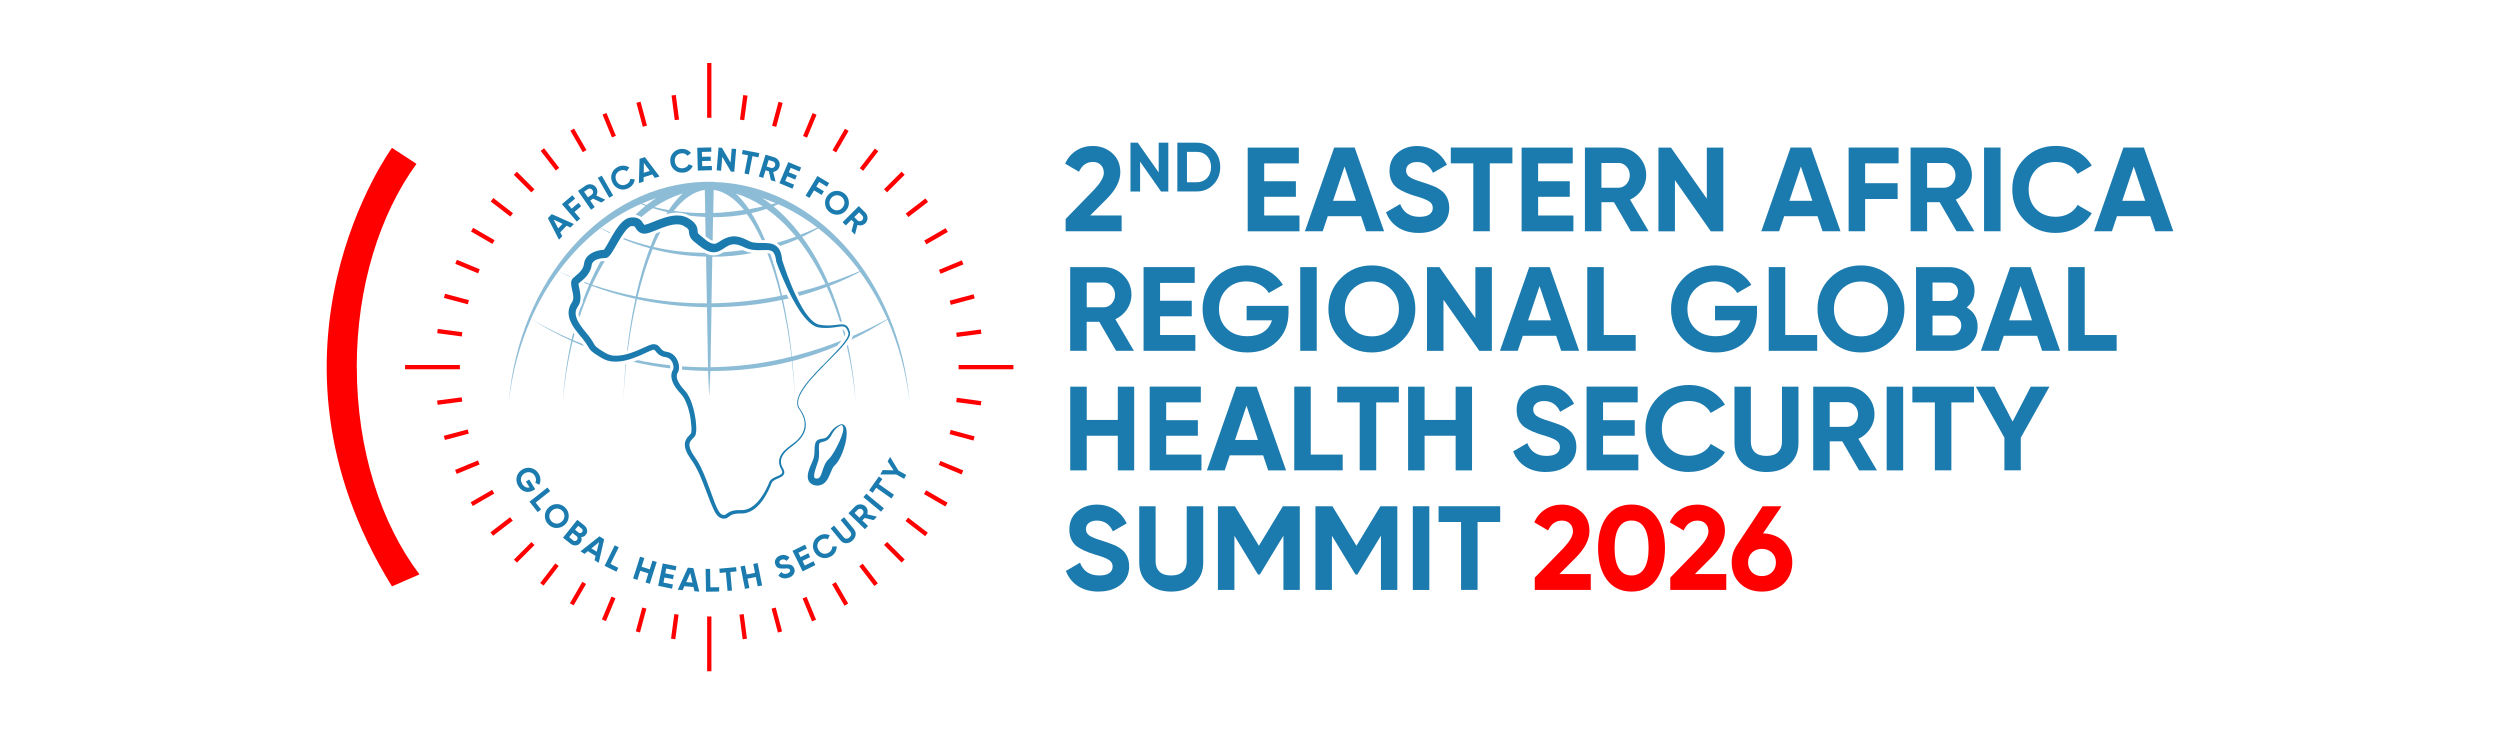 
<svg id="Layer_1" data-name="Layer 1" xmlns="http://www.w3.org/2000/svg" viewBox="0 0 396.85 116.56">
  <defs>
    <style>
      .cls-1 {
        fill: #f00;
      }

      .cls-2, .cls-3 {
        fill: #1c7bae;
      }

      .cls-3 {
        opacity: .5;
      }
    </style>
  </defs>
  <g>
    <path class="cls-1" d="M97.06,94.7c.21.1.42.18.64.27l-1.51,3.62-.64-.26,1.51-3.63ZM95.64,18.18l1.5,3.63c.21-.08.42-.17.63-.25l-1.5-3.63-.63.26ZM100.93,100.22l.66.18,1.02-3.79c-.22-.06-.44-.12-.66-.18l-1.02,3.8ZM112.25,18.7c.12,0,.23,0,.34,0s.23,0,.34,0v-8.7h-.68v8.7ZM92.44,92.36s0,0,0,0h0s0,0,0,0l-1.97,3.4h0l.59.34,1.97-3.4s0,0,0,0c-.2-.12-.39-.23-.59-.35ZM106.6,15.16l.51,3.91c.23-.04.45-.07.68-.09l-.51-3.91-.68.09ZM106.52,101.38l.68.09.52-3.9c-.23-.03-.45-.05-.68-.09l-.52,3.9ZM101.02,16.32l1.02,3.8c.22-.07.44-.12.66-.18l-1.02-3.8-.66.18ZM112.25,97.86v8.7h.68v-8.7c-.12,0-.23,0-.34,0s-.23,0-.34,0ZM140.82,30.53l2.79-2.79-.49-.49-2.79,2.79c.16.16.33.32.49.49ZM146.72,38.19s0,0,0,0h0c.12.2.23.39.34.59h0s0,0,0,0l3.4-1.97h0s0,0,0,0l-.26-.44-.09-.15-3.4,1.96ZM84.36,30.53h0c.15-.16.31-.32.48-.48h0s0,0,0,0l-2.79-2.79-.49.49,2.79,2.79s0,0,0,0ZM86.37,23.53l-.54.42h0s1.14,1.48,1.14,1.48l1.26,1.64h0s0,0,0,0c.18-.14.36-.28.54-.42h0s0,0,0,0l-2.4-3.12ZM80.97,82.1s0,0,0,0h0s0,0,0,0l-3.12,2.4h0s.42.55.42.55l3.13-2.4s-.06-.08-.1-.12c-.11-.14-.22-.28-.32-.42ZM84.84,86.51c-.08-.07-.16-.15-.24-.23-.08-.08-.16-.16-.23-.24h0s0,0,0,0l-2.79,2.79.24.24.24.24,2.79-2.79s0,0,0,0h0ZM78.31,31.44l-.42.54.73.56,2.39,1.84c.13-.18.27-.36.42-.54l-1.3-1-1.82-1.41ZM88.26,89.51s-.07-.06-.11-.08h0s0,0,0,0l-2.4,3.12.42.32.12.09,2.4-3.12c-.08-.05-.15-.11-.23-.17-.07-.05-.14-.11-.21-.16ZM134.12,20.45h0l-1.97,3.4s.08.04.11.06c.11.06.23.13.34.2.05.03.09.05.14.08l.44-.77,1.53-2.64-.59-.34h0ZM127.48,21.59c.21.08.42.17.63.26l1.51-3.63-.63-.27-1.51,3.63ZM139.42,24l-.1-.08-.44-.34-.56.73-1.84,2.39c.18.14.36.27.54.42l.12-.16,2.28-2.96h0ZM117.38,97.57l.51,3.91.68-.09-.51-3.91c-.23.04-.45.07-.68.09ZM127.4,95l1.5,3.63.64-.26-1.5-3.63c-.21.09-.42.18-.64.26ZM117.46,18.99c.23.03.45.05.68.09l.52-3.9-.68-.09-.52,3.9ZM122.56,19.96c.22.05.44.11.66.18l1.02-3.8-.66-.18-1.02,3.8ZM122.48,96.62l1.01,3.79.66-.18-1.01-3.79c-.22.06-.44.12-.66.18ZM73.39,52.73l-3.9-.52-.09.68,3.9.52c.03-.23.05-.45.09-.68ZM150.73,68.91l3.8,1.02.18-.66-3.8-1.02c-.05.22-.11.44-.18.66ZM74.79,36.76l3.38,1.96c.11-.2.22-.4.34-.59,0,0,0,0,0,0h0s0,0,0,0l-3.4-1.97-.34.59h0,0s.03.01.03.01ZM151.79,63.83l3.9.52.09-.68-3.9-.52c-.03.23-.05.45-.09.68ZM76.16,42.75l-3.63-1.51-.26.64,3.62,1.51c.08-.21.17-.42.27-.64ZM74.45,47.65l-3.8-1.02-.18.66,3.79,1.02c.06-.22.12-.44.18-.66ZM150.93,48.39l3.8-1.02-.18-.66-3.8,1.02c.07.22.12.44.18.66ZM151.88,53.49l3.91-.51-.09-.68-3.91.51c.04.23.07.45.09.68ZM144.2,34.45s0,0,0,0h0s0,0,0,0l3.12-2.4h0s-.42-.55-.42-.55l-3.13,2.4s.06.08.1.12c.11.14.22.28.32.42ZM152.17,57.94c0,.12,0,.23,0,.34s0,.23,0,.34h8.7v-.68h-8.7ZM149.31,43.46l3.63-1.5-.26-.63-3.63,1.5c.08.21.17.42.25.63ZM140.82,86.03h0c-.16.16-.32.33-.49.48h0s0,0,0,0l2.79,2.79.49-.49-2.79-2.79h0ZM144.15,82.17h0s0,0,0,0c-.14.18-.27.36-.41.54,0,0,0,0,0,0l3.12,2.4h0s0,0,0,0l.42-.54-3.12-2.4s0,0,0,0ZM136.95,89.48h0c-.18.15-.36.29-.55.42l2.4,3.12h0s0,0,0,0l.55-.42-2.4-3.13s0,0,0,0ZM132.67,92.41h0c-.19.11-.39.22-.59.34l1.97,3.4h0s0,0,0,0l.59-.34-1.96-3.4s0,0,0,0ZM147.01,77.84c-.11.2-.22.4-.34.59,0,0,0,0,0,0l3.4,1.97h0s0,0,0,0l.33-.57.02-.03h0l-3.4-1.97ZM73,58.28c0-.12,0-.23,0-.34h-8.7v.68h8.7c0-.12,0-.23,0-.34ZM91.13,20.41h0s-.59.34-.59.34h0s0,0,0,0l1.97,3.41s0,0,0,0c.11-.06.22-.13.33-.19.09-.05.17-.1.26-.14l-1.97-3.41h0ZM74.24,68.17l-3.79,1.01.18.66,3.79-1.01c-.06-.22-.12-.44-.18-.66ZM73.29,63.07l-3.91.51.09.68,3.91-.51c-.04-.23-.07-.45-.09-.68ZM75.87,73.09l-3.63,1.5.26.64,3.63-1.5c-.09-.21-.18-.42-.26-.64ZM78.46,78.35s0,0,0,0c-.12-.2-.23-.4-.34-.59l-3.41,1.97h0s0,0,0,0l.34.59h0s0,0,0,0h0s3.41-1.97,3.41-1.97ZM149.01,73.8l3.63,1.51.27-.63-3.63-1.51c-.08.21-.17.42-.26.63Z"/>
    <g>
      <path class="cls-2" d="M91.1,35.55l-.54.57-.62-.29-1,1.05.32.61-.53.56-1.76-3.42.61-.64,3.52,1.57ZM87.88,34.87l.73,1.38.69-.72-1.42-.66Z"/>
      <path class="cls-2" d="M90.86,31l.44.52-1.11.94.56.66,1.07-.92.44.52-1.07.92.91,1.07-.54.46-2.36-2.76,1.65-1.41Z"/>
      <path class="cls-2" d="M96.1,31.71l-.64.44-1.32-.62-.45.31.72,1.04-.59.41-2.07-2.99,1.2-.83c.28-.19.58-.26.91-.2.33.06.59.23.77.5.13.19.19.39.2.62,0,.23-.05.45-.17.65l1.44.67ZM93.33,30.02l-.61.42.61.88.61-.42c.11-.08.18-.19.2-.33.02-.14-.01-.27-.1-.4-.08-.12-.2-.2-.33-.23-.14-.03-.26,0-.37.07Z"/>
      <path class="cls-2" d="M96.71,31.39l-1.81-3.15.62-.36,1.81,3.15-.62.36Z"/>
      <path class="cls-2" d="M99.72,29.9c-.49.23-.98.25-1.46.07-.47-.18-.82-.51-1.05-1-.23-.49-.25-.97-.08-1.44.17-.48.51-.83,1-1.06.3-.14.61-.19.92-.17.32.02.6.12.85.3l-.41.58c-.15-.11-.32-.17-.51-.19-.19-.01-.38.02-.57.11-.32.15-.53.37-.64.66-.1.29-.08.6.07.92.14.31.36.53.65.64.29.11.6.09.92-.06.19-.09.34-.21.45-.36.11-.15.18-.32.19-.5l.71.07c-.03.3-.14.58-.33.84-.19.26-.43.45-.73.59Z"/>
      <path class="cls-2" d="M104.7,28.01l-.74.24-.41-.56-1.38.44v.69s-.75.24-.75.24l.1-3.85.85-.27,2.32,3.07ZM102.21,25.86l-.02,1.57.95-.3-.93-1.26Z"/>
      <path class="cls-2" d="M108.54,27.39c-.54.07-1.01-.05-1.42-.36-.4-.31-.64-.73-.71-1.26-.07-.53.04-1,.35-1.4.31-.41.73-.65,1.27-.72.33-.04.64,0,.93.11.3.12.54.29.73.53l-.56.44c-.11-.15-.25-.26-.43-.33-.18-.07-.37-.09-.57-.06-.35.05-.62.2-.8.44-.18.25-.25.55-.2.9.05.34.19.61.43.81.25.19.54.26.89.21.21-.03.39-.1.54-.21.15-.11.26-.25.33-.42l.66.27c-.12.28-.31.52-.56.71-.26.19-.55.31-.87.35Z"/>
      <path class="cls-2" d="M111.45,25.57l.02.81,1.53-.04.02.68-2.25.06-.09-3.63,2.22-.05.02.68-1.5.04.02.77,1.38-.03.02.67-1.38.03Z"/>
      <path class="cls-2" d="M115.97,25.8l.18-2.21.71.06-.3,3.62-.54-.04-1.37-2.34-.18,2.21-.71-.06.3-3.62.54.04,1.37,2.34Z"/>
      <path class="cls-2" d="M117.9,23.8l2.63.51-.13.67-.96-.19-.56,2.9-.7-.14.56-2.9-.96-.18.13-.67Z"/>
      <path class="cls-2" d="M123.11,28.83l-.74-.22-.33-1.42-.52-.16-.37,1.21-.69-.21,1.06-3.48,1.39.42c.32.1.56.29.72.59.16.29.19.6.09.92-.07.22-.19.4-.37.54-.18.15-.38.24-.61.27l.37,1.54ZM122.72,25.62l-.71-.21-.31,1.03.71.21c.13.04.26.02.38-.05s.21-.18.25-.32c.04-.14.03-.28-.03-.4-.06-.13-.16-.21-.29-.25Z"/>
      <path class="cls-2" d="M124.97,27.98l-.32.75,1.41.59-.27.63-2.07-.87,1.41-3.35,2.05.86-.27.63-1.39-.58-.3.71,1.27.53-.26.62-1.27-.53Z"/>
      <path class="cls-2" d="M131.63,29.05l-.36.59-1.24-.75-.45.74,1.21.73-.36.59-1.21-.73-.73,1.2-.61-.37,1.88-3.11,1.86,1.12Z"/>
      <path class="cls-2" d="M133.09,34.07c-.51.06-.98-.07-1.39-.39-.42-.32-.66-.74-.72-1.25-.06-.52.07-.98.4-1.4.33-.42.74-.66,1.25-.72.51-.06.98.07,1.39.39.42.32.65.74.72,1.26.07.51-.06.98-.39,1.39-.33.42-.75.66-1.26.72ZM131.67,32.35c.04.31.19.57.46.78.26.21.55.29.86.25.32-.04.58-.2.79-.47.21-.27.3-.57.26-.88-.04-.32-.19-.58-.45-.78-.26-.2-.55-.29-.87-.25-.32.04-.58.2-.79.47-.21.27-.3.57-.26.88Z"/>
      <path class="cls-2" d="M135.72,37.25l-.55-.55.37-1.41-.39-.39-.89.89-.51-.51,2.57-2.57,1.03,1.03c.24.24.36.52.36.86,0,.33-.12.62-.35.85-.16.16-.35.26-.58.31-.23.05-.45.03-.67-.05l-.4,1.54ZM136.89,34.23l-.52-.52-.76.76.52.52c.1.1.21.14.36.13s.27-.06.37-.17c.11-.11.16-.23.16-.37,0-.14-.04-.26-.14-.36Z"/>
    </g>
    <g>
      <path class="cls-2" d="M84,76.1l.96,1.55-.24.15c-.44.27-.89.36-1.33.24-.45-.11-.81-.39-1.09-.84-.3-.48-.39-.97-.28-1.47.12-.51.4-.9.85-1.18.45-.28.93-.36,1.43-.25.51.12.9.41,1.19.86.18.28.28.59.29.91.02.32-.04.61-.18.89l-.62-.33c.08-.15.11-.33.1-.53-.01-.2-.08-.39-.19-.57-.18-.3-.43-.48-.74-.55-.31-.07-.61-.01-.9.17-.29.18-.47.43-.54.74-.07.31,0,.62.2.94.14.23.32.39.52.49.2.09.41.11.63.05l-.58-.93.54-.33Z"/>
      <path class="cls-2" d="M87.34,77.95l-2.31,1.83.86,1.09-.54.42-1.3-1.65,2.85-2.25.44.56Z"/>
      <path class="cls-2" d="M88.37,83.82c-.52,0-.96-.2-1.33-.58-.37-.38-.55-.82-.55-1.34.01-.52.2-.96.58-1.33.38-.37.82-.55,1.34-.55.52,0,.96.2,1.33.57.37.38.55.82.54,1.34,0,.52-.19.96-.57,1.33-.38.37-.83.55-1.35.55ZM87.2,81.92c0,.31.11.59.35.83.23.24.51.36.82.37.32,0,.6-.12.85-.36.25-.24.37-.52.38-.84,0-.32-.11-.6-.34-.83-.23-.24-.51-.36-.83-.36-.32,0-.6.12-.85.36-.25.24-.37.52-.38.84Z"/>
      <path class="cls-2" d="M92.26,85.24c.13.34.09.66-.15.95-.19.24-.44.37-.73.39-.29.02-.56-.07-.81-.27l-1.2-.96,2.27-2.84,1.12.9c.24.19.38.43.43.72.05.29-.02.54-.21.77-.19.24-.43.35-.72.35ZM90.35,85.27l.64.52c.09.08.2.11.31.09.11-.01.21-.07.29-.17.08-.09.11-.2.1-.31-.01-.11-.06-.21-.16-.28l-.64-.52-.54.67ZM92.34,83.92l-.56-.45-.5.62.56.45c.09.07.18.1.29.08.11-.01.19-.06.27-.15s.1-.19.09-.29c0-.1-.06-.19-.15-.26Z"/>
      <path class="cls-2" d="M95.04,89.35l-.66-.42.16-.67-1.22-.77-.53.44-.65-.41,3.01-2.39.75.47-.86,3.75ZM95.09,86.06l-1.21.99.84.53.37-1.52Z"/>
      <path class="cls-2" d="M98.22,86.88l-1.31,2.64,1.24.62-.3.61-1.88-.93,1.61-3.26.64.32Z"/>
      <path class="cls-2" d="M103.14,90.38l.43-1.38.68.21-1.1,3.46-.68-.21.45-1.44-1.29-.41-.45,1.44-.68-.22,1.1-3.46.68.22-.43,1.38,1.29.41Z"/>
      <path class="cls-2" d="M105.48,91.68l-.16.8,1.5.3-.14.67-2.2-.45.72-3.56,2.18.44-.14.67-1.48-.3-.15.76,1.35.27-.13.66-1.35-.27Z"/>
      <path class="cls-2" d="M111.02,93.92l-.78-.07-.16-.67-1.44-.13-.28.63-.77-.07,1.6-3.5.88.08.94,3.73ZM109.57,90.97l-.63,1.43.99.09-.36-1.52Z"/>
      <path class="cls-2" d="M112.72,90.28l.05,2.95,1.39-.02v.69s-2.09.03-2.09.03l-.06-3.63h.72Z"/>
      <path class="cls-2" d="M114.19,90.27l2.66-.24.06.68-.98.09.27,2.94-.71.06-.27-2.94-.97.09-.06-.68Z"/>
      <path class="cls-2" d="M119.85,90.94l-.28-1.42.7-.14.71,3.56-.7.14-.3-1.48-1.32.26.3,1.48-.7.14-.71-3.56.7-.14.28,1.41,1.32-.26Z"/>
      <path class="cls-2" d="M125.21,91.69c-.33.13-.64.16-.93.09-.29-.06-.53-.21-.72-.43l.45-.55c.26.3.59.37.98.23.18-.07.31-.15.37-.25.07-.1.08-.2.04-.31-.05-.12-.13-.19-.26-.22-.13-.03-.35-.03-.66,0-.33.02-.61,0-.82-.05-.27-.08-.47-.27-.58-.58-.12-.31-.1-.6.05-.86.15-.27.38-.46.69-.57.27-.1.54-.13.8-.07.26.05.49.18.7.38l-.44.54c-.25-.24-.52-.3-.82-.19-.14.05-.23.12-.29.22-.06.09-.07.19-.03.29.04.11.12.18.23.21.12.03.32.04.6.02h.26s.13-.01.25,0c.11,0,.19,0,.25.02.2.04.34.1.43.18.14.1.24.25.31.43.12.31.1.61-.06.88s-.42.47-.78.61Z"/>
      <path class="cls-2" d="M127.4,89.04l.36.73,1.37-.68.3.61-2.02,1-1.61-3.26,1.99-.98.3.61-1.35.67.34.69,1.23-.61.3.61-1.23.61Z"/>
      <path class="cls-2" d="M131.97,88.28c-.46.29-.94.38-1.43.27-.49-.11-.89-.39-1.18-.84-.29-.45-.38-.93-.27-1.42.11-.5.39-.9.85-1.19.28-.18.57-.28.89-.3.32-.02.61.04.89.18l-.33.63c-.16-.09-.34-.13-.53-.11-.19.01-.37.07-.55.19-.3.19-.48.44-.54.74-.06.31,0,.6.19.9.19.29.43.47.73.55.3.07.6,0,.9-.18.17-.11.31-.25.4-.42.09-.17.13-.34.12-.52l.71-.03c.01.31-.06.6-.21.88-.15.28-.37.51-.64.69Z"/>
      <path class="cls-2" d="M135.27,85.86c-.31.26-.64.38-.99.37s-.64-.17-.88-.46l-1.55-1.89.55-.45,1.52,1.84c.12.15.26.23.42.24.16.01.32-.05.49-.2.17-.14.27-.29.29-.45.02-.16-.04-.31-.16-.46l-1.52-1.84.55-.46,1.55,1.89c.24.3.34.62.28.96-.06.34-.24.64-.56.9Z"/>
      <path class="cls-2" d="M139.21,82.02l-.54.55-1.41-.35-.38.39.91.88-.5.51-2.61-2.53,1.01-1.04c.23-.24.52-.36.85-.37.33,0,.62.11.86.34.16.16.27.35.31.57s.03.45-.04.67l1.54.38ZM136.17,80.9l-.51.53.77.75.51-.53c.09-.1.14-.22.13-.36,0-.14-.07-.27-.17-.37-.11-.1-.23-.16-.37-.16-.14,0-.26.04-.35.14Z"/>
      <path class="cls-2" d="M139.85,81.23l-2.8-2.31.46-.55,2.8,2.31-.46.55Z"/>
      <path class="cls-2" d="M137.97,77.82l1.54-2.18.56.4-.57.8,2.41,1.7-.41.59-2.41-1.7-.56.8-.56-.4Z"/>
      <path class="cls-2" d="M140.9,73.24l.4-.71,1.32,2.17,1.24.69-.35.62-1.24-.69h-2.54s.4-.71.4-.71l1.71.05-.94-1.43Z"/>
    </g>
    <g>
      <path class="cls-3" d="M106.41,58.45s0-.02,0-.03v-.02s0-.02,0-.02c0-.12,0-.24-.06-.4-1.72-.19-3.43-.46-5.13-.81-.23.09-.46.18-.71.26,1.94.46,3.9.81,5.87,1.05,0,0,.01-.02.02-.03Z"/>
      <path class="cls-3" d="M93.97,45.39c2.24.83,4.55,1.51,6.91,2.04-.56,2.57-1.01,5.33-1.34,8.25.04-.01.08-.02.11-.03.38-2.9.87-5.63,1.47-8.16,3.63.8,7.37,1.22,11.1,1.28l.17,9.54c-1.37,0-2.74-.05-4.11-.15,0,.17,0,.34-.02.52,1.38.12,2.76.19,4.14.21l.18,4.09.18-4.09c3.05.02,6.09-.23,9.07-.73,1.3-.22,2.6-.5,3.88-.83.21,1.87.37,3.81.48,5.8,0,0,0-.02,0-.02-.08-1.98-.22-3.92-.4-5.8,2.4-.62,4.77-1.42,7.08-2.4.26-.28.51-.57.73-.87-2.12.85-4.27,1.58-6.46,2.17-.47.14-.95.27-1.42.39-.34-3.2-.82-6.23-1.42-9.03.3-.07.6-.13.89-.2l-.16-.31c-.05-.1-.1-.2-.15-.3-.24.05-.48.1-.73.15-.37-1.66-.79-3.23-1.24-4.7-.07-.18-.13-.35-.18-.5l-.03-.08-.02-.13s0-.01,0-.02c-.13-.39-.26-.78-.39-1.16-.1-.08-.25-.11-.48-.12.79,2.02,1.49,4.28,2.1,6.76-3.62.73-7.29,1.13-10.97,1.19l.13-7.39c2.15,0,4.28-.2,6.37-.6-.22-.03-.43-.07-.63-.12-.15-.04-.41-.13-.53-.18h-.03s-.11-.06-.11-.06c-.07-.03-.14-.07-.22-.1-1.02.15-2.05.27-3.08.34-.62.38-1.39.71-2.5.33-.19-.07-.37-.15-.55-.24-2.71-.02-5.42-.32-8.08-.93.36-.86.74-1.67,1.13-2.42-.05.02-.11.04-.16.06-.16.06-.3.12-.45.17-.04.01-.08.03-.12.05-.29.65-.58,1.32-.85,2.03-1.42-.34-2.83-.78-4.22-1.3-.04.06-.07.11-.11.17,1.36.57,2.77,1.06,4.21,1.45-.85,2.26-1.59,4.83-2.22,7.64-2.33-.46-4.64-1.08-6.91-1.85.62-1.33,1.29-2.58,2-3.76h0c-.24,0-.49.03-.71.08-.61,1.12-1.19,2.3-1.72,3.53-.25-.09-.51-.18-.76-.28-.04.04-.09.08-.13.11.27.11.55.22.82.33-.32.76-.63,1.54-.92,2.34-.03.33-.11.66-.26.97-.05.12-.13.25-.21.38-.1.3-.19.59-.29.89.01.18.06.38.15.59.58-1.76,1.23-3.43,1.96-5.01ZM112.95,48.76c3.76,0,7.51-.37,11.13-1.15.65,2.77,1.17,5.8,1.56,9-4.22,1.08-8.54,1.64-12.86,1.68l.17-9.54ZM103.6,39.54c2.76.73,5.62,1.13,8.48,1.2l.13,7.41c-3.69.01-7.37-.33-11-1.03.68-2.81,1.48-5.36,2.39-7.57Z"/>
      <path class="cls-3" d="M134.43,54.94c.66,2.8,1.13,5.75,1.39,8.81-.19-3.13-.61-6.15-1.22-9.02-.05.07-.11.14-.16.21Z"/>
      <path class="cls-3" d="M113.31,28.86h0s-1.45,0-1.45,0h0c-16.22.44-29.46,15.57-31.09,34.89.54-4.69,1.76-9.12,3.53-13.12,2.05,1.31,4.2,2.46,6.4,3.46-.69,3.05-1.15,6.29-1.36,9.66.28-3.34.81-6.55,1.56-9.56.59.26,1.18.51,1.78.76-.03-.05-.07-.11-.11-.16-.05-.07-.1-.14-.16-.22-.49-.19-.98-.39-1.46-.59.08-.31.16-.61.24-.92-.07-.08-.13-.17-.19-.25-.09.36-.18.72-.26,1.08-2.2-.94-4.36-2.03-6.45-3.26,1.21-2.73,2.69-5.27,4.38-7.56.6.31,1.2.6,1.81.88.02-.02.03-.04.05-.06-.62-.26-1.25-.53-1.86-.82,1.95-2.63,4.18-4.95,6.64-6.86.49.28,1,.55,1.51.8.02-.03.04-.07.06-.1-.51-.23-1.02-.48-1.53-.73,1.98-1.53,4.11-2.81,6.36-3.79.25.1.51.19.76.28-.55.44-1.08.91-1.6,1.42.35.06.66.18.93.37.59-.51,1.2-.99,1.83-1.41.77.24,1.55.44,2.33.62-.07.11-.13.22-.2.32,1.09-.28,2.37-.41,3.53.17.05.03.09.05.14.08.84.1,1.68.16,2.52.2l.05,3.06c.37.31.76.62,1.12.72l.07-3.75c1.8,0,3.59-.14,5.36-.49.84,1.15,1.64,2.54,2.37,4.14.17,0,.35,0,.53,0-.67-1.62-1.4-3.06-2.17-4.29.8-.18,1.6-.4,2.38-.67,1.67,1.17,3.24,2.65,4.68,4.4-1.01.37-2.03.71-3.06,1,.2.12.39.28.56.48.95-.32,1.89-.69,2.81-1.1,1.64,2.06,3.12,4.47,4.39,7.16-1.47.48-2.96.91-4.46,1.28.06.13.12.26.18.39.03.07.06.13.1.2,1.49-.41,2.95-.89,4.38-1.43.79,1.73,1.5,3.58,2.11,5.52.1,0,.2,0,.31,0-.57-1.99-1.24-3.89-1.99-5.68.22-.09.43-.17.65-.26,1.42-.58,2.82-1.23,4.19-1.97,1.67,2.27,3.13,4.79,4.33,7.49-1.79.98-3.61,1.88-5.47,2.69-.03.13-.07.27-.14.4-.03.07-.07.14-.11.2,1.97-.95,3.89-2.02,5.75-3.22,1.77,3.99,2.98,8.4,3.51,13.07-1.62-19.32-14.87-34.46-31.09-34.89ZM102.65,32.53c-.25-.07-.49-.15-.74-.23.74-.32,1.5-.6,2.27-.86-.52.33-1.03.7-1.53,1.09ZM103.88,32.87c1.43-.95,2.93-1.68,4.48-2.15-.76.7-1.5,1.58-2.2,2.63-.76-.13-1.53-.29-2.28-.48ZM106.96,33.48c1.52-1.92,3.18-3.09,4.92-3.34l.07,3.69c-1.67,0-3.34-.11-4.99-.35ZM113.22,33.81l.07-3.67c1.7.24,3.32,1.35,4.81,3.19-1.62.26-3.25.42-4.87.48ZM118.9,33.2c-.67-.98-1.37-1.81-2.09-2.47,1.49.45,2.92,1.13,4.3,2.03-.73.17-1.47.32-2.21.45ZM121,31.45c.72.24,1.43.5,2.13.8-.24.07-.48.13-.73.19-.46-.35-.93-.68-1.4-.99ZM122.78,32.74c.26-.1.51-.21.76-.32,2.19.97,4.27,2.21,6.2,3.71-.44.2-.89.4-1.34.59-.44.19-.88.37-1.32.54-1.33-1.75-2.77-3.27-4.31-4.52ZM133.68,44.16c-.72.27-1.45.53-2.18.77-1.19-2.73-2.59-5.2-4.16-7.33.03-.02.06-.03.09-.05.83-.39,1.65-.83,2.46-1.31,2.44,1.9,4.65,4.19,6.58,6.8-.93.39-1.85.77-2.79,1.11Z"/>
      <path class="cls-3" d="M134.04,53.37c.03-.06.06-.11.09-.17.04-.11.06-.18.06-.23,0-.04-.02-.07-.03-.11-.19-.55-.35-.56-.42-.56.1.35.2.71.29,1.07Z"/>
      <path class="cls-3" d="M99.32,57.77c-.18,1.94-.31,3.94-.39,5.98.1-2.06.26-4.06.47-6-.03,0-.05.01-.08.02Z"/>
    </g>
    <path class="cls-2" d="M130.69,58.13c-1.25,1.29-2.54,2.58-3.45,4.13-.37.66-.71,1.44-.48,2.2.1.32.34.57.5.86.6.97.89,2.21.42,3.29-.36.86-1.03,1.52-1.76,2.08-.7.52-1.45,1.07-1.81,1.89-.22.49-.19,1.05.05,1.52.36.59.62,1.18-.19,1.62-.49.29-1.19.42-1.47.92-.14.35-.29.76-.46,1.1-.79,1.6-1.96,3.42-3.86,3.74-.17.03-.45.03-.63.03-.26,0-.58.01-.84.06-.26.04-.52.12-.74.26-.16.1-.34.26-.56.39-.21.11-.47.14-.69.09-.72-.08-1.14-.82-1.41-1.37-.18-.37-.34-.74-.49-1.11-.59-1.49-1.11-2.98-1.74-4.42-.4-.91-.84-1.74-1.42-2.53-.6-.86-1.3-2.06-.75-3.12.18-.36.57-.68.77-.95.03-.05.03-.05.05-.14.04-.26.04-.53.03-.81-.09-1.51-.38-3.07-1.06-4.43-.35-.74-.95-1.18-1.4-1.85-.57-.79-1.06-1.97-.46-2.9.04-.06.07-.19.07-.29.02-.23-.03-.44-.1-.66-.11-.32-.31-.63-.6-.83-.07-.04-.16-.09-.24-.12,0,0-.05-.02-.05-.02l-.1-.03c-.47-.06-.94-.19-1.31-.51-.22-.19-.36-.37-.51-.56-.07-.07-.12-.14-.22-.14-.02,0-.04,0-.06,0-.01,0-.01,0-.04,0l-.09.02.07-.02c-.76.27-1.55.72-2.31,1.01-1.3.54-2.73.99-4.16.85,0,0-.11-.01-.11-.01-.01,0-.01,0-.03,0h-.06s-.08-.03-.11-.04l.12.03c-.25-.04-.13-.02-.36-.07,0,0,.14.02.14.02-.41-.02-1.11-.36-1.65-.71-.55-.35-1.16-.69-1.55-1.22-.23-.32-.35-.61-.57-.92-.69-1-1.62-1.85-2.21-2.95-.67-1.21-.8-2.39.02-3.57.66-1.1-.73-2.87.12-3.77.63-.58,1.44-1.1,1.68-1.92.05-.13.07-.27.09-.41.2-1.5,1.83-2.13,3.16-2.19,0,0,.13,0,.13,0h.06s-.02,0-.03,0c-.02,0-.04,0-.05,0-.03,0-.08.02-.09.02-.02,0-.03.01-.05.02h-.02s0,.02,0,.02c0,0-.02.01-.02.02.05-.07.13-.16.21-.28.92-1.38,2.28-4.7,4.07-4.92.63-.08,1.36.04,1.78.58.17.21.28.45.4.57,0,0,0,0,.05.01-.03,0,.07,0,.17-.03.59-.17,1.33-.5,1.92-.73,1.45-.54,3.2-1.12,4.7-.37.84.44,1.64,1.09,1.64,2.12,0,.14.02.22.04.27.04.14.2.25.3.35.69.53,1.53,1.47,2.41,1.4.19-.03.37-.14.54-.24,1.63-1.11,2.79-1.27,4.58-.34.15.08.35.18.51.24,1.4.55,3.43-.35,4.49,1.09.41.58.49,1.23.55,1.88l-.02-.1c.25.8.59,1.73.87,2.53.38.97.89,2.25,1.34,3.18.66,1.36,1.37,2.74,2.43,3.82.35.35.75.65,1.19.76.22.05.5.08.73.11.76.08,1.51.02,2.27-.09.26-.03.52-.07.8-.05.29.01.6.16.77.39.18.23.27.49.35.74.1.27.04.59-.08.84-.46.95-1.23,1.69-1.93,2.45-.72.74-1.46,1.46-2.18,2.2h0ZM130.59,58.03c.72-.74,1.44-1.48,2.15-2.23.67-.75,1.43-1.5,1.85-2.42.08-.22.15-.44.05-.66-.15-.44-.38-.91-.9-.91-.23-.01-.49.03-.74.07-.76.13-1.57.22-2.35.17-.28-.02-.52-.04-.8-.09-.55-.13-1.02-.46-1.42-.83-1.16-1.09-1.96-2.49-2.71-3.86-.12-.23-.42-.82-.53-1.05-.11-.25-.69-1.5-.81-1.78-.19-.41-.43-1.02-.6-1.44-.17-.41-.42-1.05-.56-1.47v-.03s-.02-.07-.02-.07c-.05-.47-.15-1-.42-1.35-.28-.35-.68-.38-1.13-.39-.52,0-1.11.05-1.73.01-.31-.02-.63-.06-.96-.14-.12-.03-.36-.11-.48-.16-.58-.26-1.25-.59-1.83-.62-1.61-.09-2.19,1.78-4.13,1.13-.9-.31-1.61-.97-2.33-1.55-.32-.25-.61-.58-.73-.98-.11-.33-.07-.6-.14-.84-.14-.35-.57-.54-.88-.73-1.27-.59-3.12.28-4.36.76-.5.19-1.02.42-1.57.51-.21.04-.45,0-.66-.05,0,0-.1-.04-.1-.04-.33-.1-.67-.47-.8-.71-.12-.18-.14-.26-.25-.34,0,0-.01-.01-.02-.01-.07-.03-.26-.05-.48-.03-.05,0-.09.02-.17.05-.49.29-.83.8-1.2,1.33-.45.64-.89,1.47-1.3,2.16-.28.45-.51.93-.93,1.31-.15.13-.36.22-.55.21-.74.02-1.9.2-2.11,1.02-.13,1.12-.83,2-1.64,2.63-.1.09-.45.36-.51.43.02-.02.04-.05.04-.06.01-.03,0-.03,0,0,0,.15.02.3.06.48.18.82.46,1.99.03,2.87-.07.14-.16.3-.25.43-.67.99-.08,2.08.51,2.94.46.69,1.08,1.32,1.57,2.02.09.12.17.26.25.38.22.32.34.69.63.94.36.31.66.49,1.03.72.25.15.55.35.81.45.18.08.32.11.47.16-.05-.02-.11-.04-.16-.03.08.01.17.02.24.05.03,0,.05,0,.08.01l.14.06-.02-.03s0,0-.02,0c.09.01.21.02.3.03,1.77.08,3.45-.72,5.03-1.43.29-.13.59-.27.9-.35.5-.13.97.03,1.29.43.26.34.5.63.92.7.07.01.17.04.24.05,0,0,.18.03.18.03.09.03.23.07.32.11.24.1.46.25.64.44.29.29.41.53.54.81.2.5.28.9.2,1.43-.03.22-.15.43-.26.64-.1.24-.09.55,0,.86.22.68.71,1.28,1.2,1.81.31.34.53.7.72,1.08.55,1.12.82,2.33,1,3.55.08.76.18,1.53.03,2.3-.07.33-.41.63-.59.81-.37.34-.51.8-.37,1.27.19.72.65,1.32,1.08,1.97.46.69.8,1.42,1.12,2.16.63,1.47,1.13,2.98,1.69,4.46.27.67.55,1.47,1.03,1.97,0,0,.08.06.08.06.03.01.04.03.08.04.12.04.23.08.34.09.03,0,.07,0,.09,0,.04,0,.08-.02.12-.04,0,0,.05-.03.05-.03.28-.22.72-.5,1.11-.59.4-.1.84-.13,1.26-.12,2.14.15,3.6-2.25,4.38-3.95.09-.21.14-.34.23-.56.22-.42.65-.61,1.04-.78.25-.13.87-.28.97-.64.05-.21-.09-.48-.21-.68-.09-.16-.15-.32-.2-.5-.31-.95.25-1.9.95-2.51.67-.62,1.48-1.04,2.07-1.72.97-1.01,1.25-2.39.65-3.67-.13-.31-.3-.6-.48-.88-.13-.18-.27-.38-.33-.61-.59-1.99,2.67-5.08,3.96-6.46h0ZM133.56,67.46c-.58.25-1.08.72-1.4,1.28-.36.72-.71,1.25-1.56,1.4-.18.05-.35.09-.48.18-.02.01-.02.02-.03.04-.15.29-.09.69-.09,1.03.05.68.04,1.47-.23,2.13-.12.43-.96,2.38-.27,2.43.17.03.39.02.52-.1.27-.24.38-.65.5-1.01.1-.31.22-.69.36-.99.15-.36.39-.74.7-1,0,0-.01,0-.01.01l.04-.04c.33-.33.58-.76.83-1.17.37-.65,2.11-3.79,1.13-4.19h0ZM133.55,67.33c1.28.02.8,2.49.59,3.26-.32,1.18-.9,2.63-1.68,3.33-.25.25-.38.59-.53.93-.31.71-.57,1.52-1.28,1.98-.64.39-1.58.34-2.11-.24-.78-.96.05-2.42.43-3.37.29-.58.32-1.17.33-1.82.03-.47,0-1,.33-1.41.33-.37.9-.3,1.3-.44.44-.15.68-.61.94-.98.4-.57.99-1.04,1.67-1.23h0Z"/>
    <path class="cls-1" d="M56.63,58.28c0-12.76,3.65-24.25,9.48-32.27l-3.89-2.54s-23.31,31.93,0,69.61l4.37-1.9c-6.1-8.04-9.95-19.8-9.95-32.91Z"/>
  </g>
  <g>
    <path class="cls-2" d="M178.04,36.71h-8.88v-1.95l4.54-4.67c1.01-1.08,1.52-1.96,1.52-2.66,0-.52-.16-.94-.48-1.25-.32-.32-.74-.47-1.24-.47-1.01,0-1.75.52-2.22,1.56l-2.2-1.29c.4-.9,1-1.59,1.77-2.08.78-.49,1.65-.73,2.61-.73,1.2,0,2.23.38,3.09,1.14.86.75,1.29,1.76,1.29,3.04,0,1.38-.73,2.8-2.18,4.25l-2.6,2.6h4.99v2.52Z"/>
    <path class="cls-2" d="M183.93,27.37v-4.72h1.53v7.75h-1.16l-3.32-4.74v4.74h-1.53v-7.75h1.16l3.32,4.72Z"/>
    <path class="cls-2" d="M186.89,22.65h3.08c1.06,0,1.95.37,2.66,1.12.72.74,1.07,1.66,1.07,2.75s-.36,2.02-1.07,2.75c-.71.75-1.59,1.12-2.66,1.12h-3.08v-7.75ZM188.42,28.93h1.55c.67,0,1.22-.22,1.64-.66.42-.46.63-1.04.63-1.75s-.21-1.29-.63-1.74c-.42-.45-.97-.67-1.64-.67h-1.55v4.82Z"/>
    <path class="cls-2" d="M200.68,31.23v2.98h5.6v2.51h-8.22v-13.29h8.12v2.51h-5.5v2.83h5.03v2.47h-5.03Z"/>
    <path class="cls-2" d="M219.71,36.71h-2.85l-.8-2.39h-5.29l-.8,2.39h-2.83l4.65-13.29h3.25l4.67,13.29ZM213.43,26.44l-1.82,5.43h3.64l-1.82-5.43Z"/>
    <path class="cls-2" d="M225.24,36.98c-1.3,0-2.4-.29-3.3-.87-.9-.58-1.54-1.39-1.92-2.41l2.24-1.31c.52,1.35,1.54,2.03,3.06,2.03.71,0,1.24-.13,1.59-.38s.53-.59.53-1.02c0-.47-.21-.83-.63-1.08-.42-.27-1.16-.55-2.24-.85-1.16-.35-2.08-.77-2.75-1.23-.83-.62-1.25-1.53-1.25-2.73s.42-2.17,1.27-2.87c.85-.72,1.88-1.08,3.09-1.08,1.06,0,2,.26,2.83.78.82.52,1.46,1.25,1.92,2.2l-2.2,1.27c-.53-1.14-1.38-1.71-2.54-1.71-.53,0-.96.12-1.27.37-.32.25-.47.57-.47.96,0,.42.17.76.51,1.02.38.27,1.05.54,2.01.83l.91.3c.16.05.45.16.85.32.38.14.66.27.83.4.62.38,1.04.77,1.25,1.18.33.53.49,1.16.49,1.88,0,1.23-.45,2.2-1.35,2.92s-2.06,1.08-3.47,1.08Z"/>
    <path class="cls-2" d="M230.31,23.42h9.77v2.51h-3.59v10.78h-2.62v-10.78h-3.57v-2.51Z"/>
    <path class="cls-2" d="M244.16,31.23v2.98h5.6v2.51h-8.22v-13.29h8.12v2.51h-5.5v2.83h5.03v2.47h-5.03Z"/>
    <path class="cls-2" d="M261.71,36.71h-2.83l-2.68-4.61h-1.99v4.61h-2.62v-13.29h5.31c1.23,0,2.27.43,3.13,1.29.86.86,1.29,1.9,1.29,3.11,0,.82-.23,1.58-.7,2.29-.47.7-1.09,1.23-1.86,1.58l2.94,5.01ZM256.91,25.87h-2.7v3.93h2.7c.49,0,.92-.19,1.27-.58.35-.39.53-.85.53-1.4s-.18-1.01-.53-1.39c-.35-.38-.78-.57-1.27-.57Z"/>
    <path class="cls-2" d="M270.94,31.53v-8.1h2.62v13.29h-1.99l-5.69-8.12v8.12h-2.62v-13.29h1.99l5.69,8.1Z"/>
    <path class="cls-2" d="M292.16,36.71h-2.85l-.8-2.39h-5.29l-.8,2.39h-2.83l4.65-13.29h3.25l4.67,13.29ZM285.87,26.44l-1.82,5.43h3.64l-1.82-5.43Z"/>
    <path class="cls-2" d="M301.38,23.42v2.51h-5.31v3.15h5.16v2.51h-5.16v5.12h-2.62v-13.29h7.93Z"/>
    <path class="cls-2" d="M313.41,36.71h-2.83l-2.68-4.61h-1.99v4.61h-2.62v-13.29h5.31c1.23,0,2.27.43,3.13,1.29.86.86,1.29,1.9,1.29,3.11,0,.82-.23,1.58-.7,2.29-.47.7-1.09,1.23-1.86,1.58l2.94,5.01ZM308.61,25.87h-2.7v3.93h2.7c.49,0,.92-.19,1.27-.58.35-.39.53-.85.53-1.4s-.18-1.01-.53-1.39c-.35-.38-.78-.57-1.27-.57Z"/>
    <path class="cls-2" d="M314.95,36.71v-13.29h2.62v13.29h-2.62Z"/>
    <path class="cls-2" d="M326.34,36.98c-1.99,0-3.64-.66-4.95-1.99-1.3-1.32-1.96-2.95-1.96-4.92s.65-3.61,1.96-4.92c1.32-1.33,2.97-1.99,4.95-1.99,1.2,0,2.31.28,3.33.84s1.81,1.33,2.38,2.29l-2.26,1.31c-.33-.59-.8-1.06-1.4-1.39-.61-.34-1.29-.5-2.05-.5-1.29,0-2.33.4-3.13,1.21-.79.82-1.18,1.87-1.18,3.15s.39,2.31,1.18,3.13c.8.81,1.84,1.21,3.13,1.21.76,0,1.45-.17,2.06-.5.61-.33,1.08-.79,1.39-1.38l2.26,1.31c-.57.96-1.36,1.72-2.38,2.29s-2.13.84-3.33.84Z"/>
    <path class="cls-2" d="M344.99,36.71h-2.85l-.8-2.39h-5.29l-.8,2.39h-2.83l4.65-13.29h3.25l4.67,13.29ZM338.71,26.44l-1.82,5.43h3.64l-1.82-5.43Z"/>
    <path class="cls-2" d="M180,55.69h-2.83l-2.68-4.61h-1.99v4.61h-2.62v-13.29h5.31c1.23,0,2.27.43,3.13,1.29.86.86,1.29,1.9,1.29,3.11,0,.82-.23,1.58-.7,2.29-.47.7-1.09,1.23-1.86,1.58l2.94,5.01ZM175.2,44.85h-2.69v3.93h2.69c.49,0,.92-.19,1.27-.58.35-.39.53-.85.53-1.4s-.18-1.01-.53-1.39c-.35-.38-.78-.57-1.27-.57Z"/>
    <path class="cls-2" d="M184.15,50.2v2.98h5.6v2.51h-8.22v-13.29h8.12v2.51h-5.5v2.83h5.03v2.47h-5.03Z"/>
    <path class="cls-2" d="M197.88,48.55h6.66v1.02c0,1.9-.61,3.44-1.82,4.61-1.21,1.18-2.78,1.77-4.71,1.77-2.05,0-3.75-.66-5.1-1.99-1.34-1.34-2.01-2.97-2.01-4.9s.66-3.57,1.99-4.92c1.34-1.34,3-2.01,4.97-2.01,1.23,0,2.35.28,3.38.83,1.02.56,1.83,1.31,2.41,2.26l-2.24,1.29c-.32-.54-.8-.99-1.44-1.33-.65-.34-1.35-.51-2.13-.51-1.28,0-2.32.42-3.13,1.25-.81.81-1.21,1.85-1.21,3.13s.41,2.29,1.23,3.11c.82.81,1.92,1.21,3.3,1.21,1,0,1.83-.22,2.51-.66.67-.44,1.13-1.06,1.37-1.86h-4.02v-2.32Z"/>
    <path class="cls-2" d="M206.4,55.69v-13.29h2.62v13.29h-2.62Z"/>
    <path class="cls-2" d="M222.66,53.96c-1.34,1.33-2.97,1.99-4.9,1.99s-3.56-.66-4.9-1.99c-1.33-1.35-1.99-2.99-1.99-4.92s.67-3.57,1.99-4.9c1.34-1.34,2.97-2.01,4.9-2.01s3.55.67,4.9,2.01c1.34,1.33,2.01,2.96,2.01,4.9s-.67,3.57-2.01,4.92ZM214.71,52.18c.81.81,1.83,1.21,3.06,1.21s2.25-.4,3.06-1.21c.82-.82,1.23-1.87,1.23-3.13s-.41-2.31-1.23-3.13c-.82-.82-1.84-1.23-3.06-1.23s-2.23.41-3.06,1.23c-.82.82-1.23,1.87-1.23,3.13s.41,2.31,1.23,3.13Z"/>
    <path class="cls-2" d="M234.2,50.51v-8.1h2.62v13.29h-1.99l-5.69-8.12v8.12h-2.62v-13.29h1.99l5.69,8.1Z"/>
    <path class="cls-2" d="M250.67,55.69h-2.85l-.8-2.39h-5.29l-.8,2.39h-2.83l4.65-13.29h3.25l4.67,13.29ZM244.39,45.42l-1.82,5.43h3.64l-1.82-5.43Z"/>
    <path class="cls-2" d="M254.58,42.4v10.78h5.07v2.51h-7.69v-13.29h2.62Z"/>
    <path class="cls-2" d="M272.25,48.55h6.66v1.02c0,1.9-.61,3.44-1.82,4.61-1.21,1.18-2.78,1.77-4.71,1.77-2.05,0-3.75-.66-5.11-1.99-1.34-1.34-2.01-2.97-2.01-4.9s.67-3.57,1.99-4.92c1.34-1.34,3-2.01,4.97-2.01,1.23,0,2.35.28,3.38.83,1.02.56,1.83,1.31,2.41,2.26l-2.24,1.29c-.32-.54-.8-.99-1.44-1.33s-1.35-.51-2.13-.51c-1.28,0-2.32.42-3.13,1.25-.81.81-1.21,1.85-1.21,3.13s.41,2.29,1.23,3.11c.82.81,1.92,1.21,3.3,1.21,1,0,1.83-.22,2.5-.66.67-.44,1.13-1.06,1.37-1.86h-4.02v-2.32Z"/>
    <path class="cls-2" d="M283.39,42.4v10.78h5.07v2.51h-7.69v-13.29h2.62Z"/>
    <path class="cls-2" d="M300.3,53.96c-1.34,1.33-2.97,1.99-4.9,1.99s-3.56-.66-4.9-1.99c-1.33-1.35-1.99-2.99-1.99-4.92s.67-3.57,1.99-4.9c1.34-1.34,2.97-2.01,4.9-2.01s3.55.67,4.9,2.01c1.34,1.33,2.01,2.96,2.01,4.9s-.67,3.57-2.01,4.92ZM292.35,52.18c.81.81,1.83,1.21,3.06,1.21s2.25-.4,3.06-1.21c.82-.82,1.23-1.87,1.23-3.13s-.41-2.31-1.23-3.13c-.82-.82-1.84-1.23-3.06-1.23s-2.23.41-3.06,1.23c-.82.82-1.23,1.87-1.23,3.13s.41,2.31,1.23,3.13Z"/>
    <path class="cls-2" d="M312.18,48.8c1.16.67,1.75,1.68,1.75,3.04,0,1.13-.4,2.05-1.2,2.77-.8.72-1.78,1.08-2.94,1.08h-5.64v-13.29h5.24c1.13,0,2.08.35,2.87,1.06.78.71,1.18,1.6,1.18,2.68s-.42,1.99-1.25,2.66ZM309.39,44.85h-2.62v2.92h2.62c.4,0,.74-.14,1.02-.42.27-.28.41-.63.41-1.04s-.13-.77-.4-1.04c-.27-.28-.61-.42-1.02-.42ZM306.77,53.24h3.02c.44,0,.81-.15,1.1-.45s.44-.67.44-1.13-.15-.81-.44-1.11c-.29-.3-.66-.45-1.1-.45h-3.02v3.13Z"/>
    <path class="cls-2" d="M327.02,55.69h-2.85l-.8-2.39h-5.29l-.8,2.39h-2.83l4.65-13.29h3.25l4.67,13.29ZM320.74,45.42l-1.82,5.43h3.64l-1.82-5.43Z"/>
    <path class="cls-2" d="M330.93,42.4v10.78h5.07v2.51h-7.69v-13.29h2.62Z"/>
    <path class="cls-2" d="M177.44,66.66v-5.28h2.6v13.29h-2.6v-5.5h-4.93v5.5h-2.62v-13.29h2.62v5.28h4.93Z"/>
    <path class="cls-2" d="M185.12,69.18v2.98h5.6v2.5h-8.22v-13.29h8.12v2.5h-5.5v2.83h5.03v2.47h-5.03Z"/>
    <path class="cls-2" d="M204.16,74.67h-2.85l-.8-2.39h-5.3l-.8,2.39h-2.83l4.65-13.29h3.25l4.67,13.29ZM197.87,64.4l-1.82,5.43h3.64l-1.82-5.43Z"/>
    <path class="cls-2" d="M208.07,61.38v10.78h5.07v2.5h-7.69v-13.29h2.62Z"/>
    <path class="cls-2" d="M212.28,61.38h9.77v2.5h-3.59v10.78h-2.62v-10.78h-3.57v-2.5Z"/>
    <path class="cls-2" d="M231.07,66.66v-5.28h2.6v13.29h-2.6v-5.5h-4.93v5.5h-2.62v-13.29h2.62v5.28h4.93Z"/>
    <path class="cls-2" d="M245.42,74.93c-1.3,0-2.4-.29-3.3-.87s-1.54-1.39-1.92-2.41l2.24-1.31c.52,1.35,1.54,2.03,3.06,2.03.71,0,1.24-.13,1.59-.38s.53-.59.53-1.03c0-.47-.21-.83-.63-1.08-.42-.27-1.16-.55-2.24-.85-1.16-.35-2.08-.77-2.75-1.23-.83-.62-1.25-1.53-1.25-2.73s.42-2.17,1.27-2.87c.85-.72,1.88-1.08,3.09-1.08,1.06,0,2,.26,2.83.78.82.52,1.46,1.25,1.92,2.2l-2.2,1.27c-.53-1.14-1.38-1.71-2.54-1.71-.53,0-.96.12-1.27.37-.32.25-.47.57-.47.96,0,.42.17.76.51,1.02.38.27,1.05.54,2.01.83l.91.3c.16.05.45.16.85.32.38.14.66.27.83.4.62.38,1.04.77,1.25,1.18.33.53.49,1.16.49,1.88,0,1.23-.45,2.2-1.35,2.92-.9.72-2.06,1.08-3.47,1.08Z"/>
    <path class="cls-2" d="M254.47,69.18v2.98h5.6v2.5h-8.22v-13.29h8.12v2.5h-5.5v2.83h5.03v2.47h-5.03Z"/>
    <path class="cls-2" d="M268.11,74.93c-1.99,0-3.64-.66-4.95-1.99-1.3-1.32-1.96-2.96-1.96-4.92s.65-3.61,1.96-4.92c1.32-1.33,2.97-1.99,4.95-1.99,1.2,0,2.31.28,3.33.84,1.02.56,1.81,1.33,2.38,2.29l-2.26,1.31c-.33-.59-.8-1.06-1.4-1.4-.61-.33-1.29-.5-2.05-.5-1.29,0-2.33.41-3.13,1.21-.79.82-1.18,1.87-1.18,3.15s.39,2.31,1.18,3.13c.8.81,1.84,1.21,3.13,1.21.76,0,1.45-.17,2.06-.5.61-.33,1.08-.79,1.39-1.38l2.26,1.31c-.57.96-1.36,1.72-2.38,2.29-1.02.56-2.13.84-3.33.84Z"/>
    <path class="cls-2" d="M280.39,74.93c-1.48,0-2.69-.42-3.64-1.25-.95-.83-1.42-1.95-1.42-3.36v-8.94h2.6v8.73c0,.71.21,1.26.62,1.66s1.03.6,1.85.6,1.44-.2,1.85-.6.62-.95.62-1.66v-8.73h2.62v8.94c0,1.4-.47,2.52-1.42,3.36-.95.84-2.17,1.25-3.66,1.25Z"/>
    <path class="cls-2" d="M297.95,74.67h-2.83l-2.68-4.61h-1.99v4.61h-2.62v-13.29h5.31c1.23,0,2.27.43,3.13,1.29s1.29,1.9,1.29,3.11c0,.82-.23,1.58-.7,2.29-.47.7-1.09,1.23-1.86,1.58l2.94,5.01ZM293.15,63.83h-2.7v3.93h2.7c.49,0,.92-.19,1.27-.58.35-.39.53-.85.53-1.39s-.18-1.01-.53-1.39c-.35-.38-.78-.57-1.27-.57Z"/>
    <path class="cls-2" d="M299.49,74.67v-13.29h2.62v13.29h-2.62Z"/>
    <path class="cls-2" d="M303.58,61.38h9.77v2.5h-3.59v10.78h-2.62v-10.78h-3.57v-2.5Z"/>
    <path class="cls-2" d="M322.37,61.38h2.96l-4.55,8.1v5.18h-2.6v-5.18l-4.54-8.1h2.96l2.88,5.54,2.88-5.54Z"/>
    <path class="cls-2" d="M174.42,93.91c-1.3,0-2.4-.29-3.3-.87-.9-.58-1.54-1.39-1.92-2.41l2.24-1.31c.52,1.35,1.54,2.03,3.06,2.03.71,0,1.24-.13,1.59-.38s.53-.59.53-1.03c0-.47-.21-.83-.63-1.08-.42-.27-1.16-.55-2.24-.85-1.16-.35-2.08-.77-2.75-1.23-.84-.62-1.25-1.53-1.25-2.73s.42-2.17,1.27-2.87c.85-.72,1.88-1.08,3.09-1.08,1.06,0,2.01.26,2.83.78s1.46,1.25,1.92,2.2l-2.2,1.27c-.53-1.14-1.38-1.71-2.54-1.71-.53,0-.96.12-1.27.37-.32.25-.47.57-.47.96,0,.42.17.76.51,1.02.38.27,1.05.54,2.01.83l.91.3c.16.05.45.16.85.32.38.14.66.27.84.4.62.38,1.04.77,1.25,1.18.33.53.49,1.16.49,1.88,0,1.23-.45,2.2-1.35,2.92-.9.72-2.06,1.08-3.47,1.08Z"/>
    <path class="cls-2" d="M185.9,93.91c-1.48,0-2.69-.42-3.64-1.25-.95-.83-1.42-1.95-1.42-3.36v-8.94h2.6v8.73c0,.71.21,1.26.62,1.66s1.03.6,1.85.6,1.44-.2,1.85-.6c.41-.4.62-.95.62-1.66v-8.73h2.62v8.94c0,1.4-.47,2.52-1.42,3.36-.95.84-2.17,1.25-3.66,1.25Z"/>
    <path class="cls-2" d="M203.64,80.36h2.69v13.29h-2.6v-8.62l-3.74,6.17h-.3l-3.74-6.15v8.6h-2.62v-13.29h2.7l3.81,6.28,3.8-6.28Z"/>
    <path class="cls-2" d="M219.11,80.36h2.7v13.29h-2.6v-8.62l-3.74,6.17h-.3l-3.74-6.15v8.6h-2.62v-13.29h2.7l3.81,6.28,3.8-6.28Z"/>
    <path class="cls-2" d="M224.27,93.65v-13.29h2.62v13.29h-2.62Z"/>
    <path class="cls-2" d="M228.37,80.36h9.77v2.5h-3.59v10.78h-2.62v-10.78h-3.57v-2.5Z"/>
    <path class="cls-1" d="M252.51,93.65h-8.88v-1.96l4.54-4.67c1.01-1.08,1.52-1.96,1.52-2.66,0-.52-.16-.94-.48-1.25-.32-.32-.74-.47-1.24-.47-1.01,0-1.75.52-2.22,1.56l-2.2-1.29c.4-.9,1-1.59,1.77-2.08.78-.49,1.65-.73,2.61-.73,1.2,0,2.23.38,3.09,1.14.86.75,1.29,1.76,1.29,3.04,0,1.38-.73,2.8-2.18,4.25l-2.6,2.6h4.99v2.52Z"/>
    <path class="cls-1" d="M258.99,93.91c-1.66,0-2.96-.63-3.91-1.88-.94-1.28-1.4-2.95-1.4-5.03s.47-3.75,1.4-5.01c.95-1.27,2.25-1.9,3.91-1.9s2.99.63,3.91,1.9c.94,1.26,1.4,2.93,1.4,5.01s-.47,3.75-1.4,5.03c-.92,1.25-2.23,1.88-3.91,1.88ZM261.7,87c0-1.42-.23-2.5-.69-3.25s-1.14-1.12-2.02-1.12-1.56.37-2.01,1.12c-.46.75-.68,1.83-.68,3.25s.23,2.5.68,3.24c.46.74,1.13,1.11,2.01,1.11s1.56-.37,2.02-1.12.69-1.82.69-3.23Z"/>
    <path class="cls-1" d="M274.02,93.65h-8.88v-1.96l4.54-4.67c1.01-1.08,1.52-1.96,1.52-2.66,0-.52-.16-.94-.48-1.25-.32-.32-.74-.47-1.24-.47-1.01,0-1.75.52-2.22,1.56l-2.2-1.29c.4-.9,1-1.59,1.77-2.08.78-.49,1.65-.73,2.61-.73,1.2,0,2.23.38,3.09,1.14.86.75,1.29,1.76,1.29,3.04,0,1.38-.73,2.8-2.18,4.25l-2.6,2.6h4.99v2.52Z"/>
    <path class="cls-1" d="M282.8,80.36l-2.94,4.31c1.38.04,2.5.49,3.36,1.35.86.86,1.29,1.95,1.29,3.26s-.45,2.47-1.35,3.34c-.9.86-2.06,1.29-3.47,1.29s-2.58-.43-3.47-1.29c-.89-.85-1.33-1.96-1.33-3.34,0-1,.26-1.89.78-2.68l4.14-6.24h3ZM281.91,89.28c0-.63-.21-1.15-.63-1.55-.42-.4-.95-.6-1.59-.6s-1.17.2-1.58.59c-.41.39-.62.91-.62,1.56s.21,1.17.62,1.57c.41.4.94.6,1.58.6s1.18-.2,1.59-.6c.42-.4.63-.92.63-1.57Z"/>
  </g>
</svg>